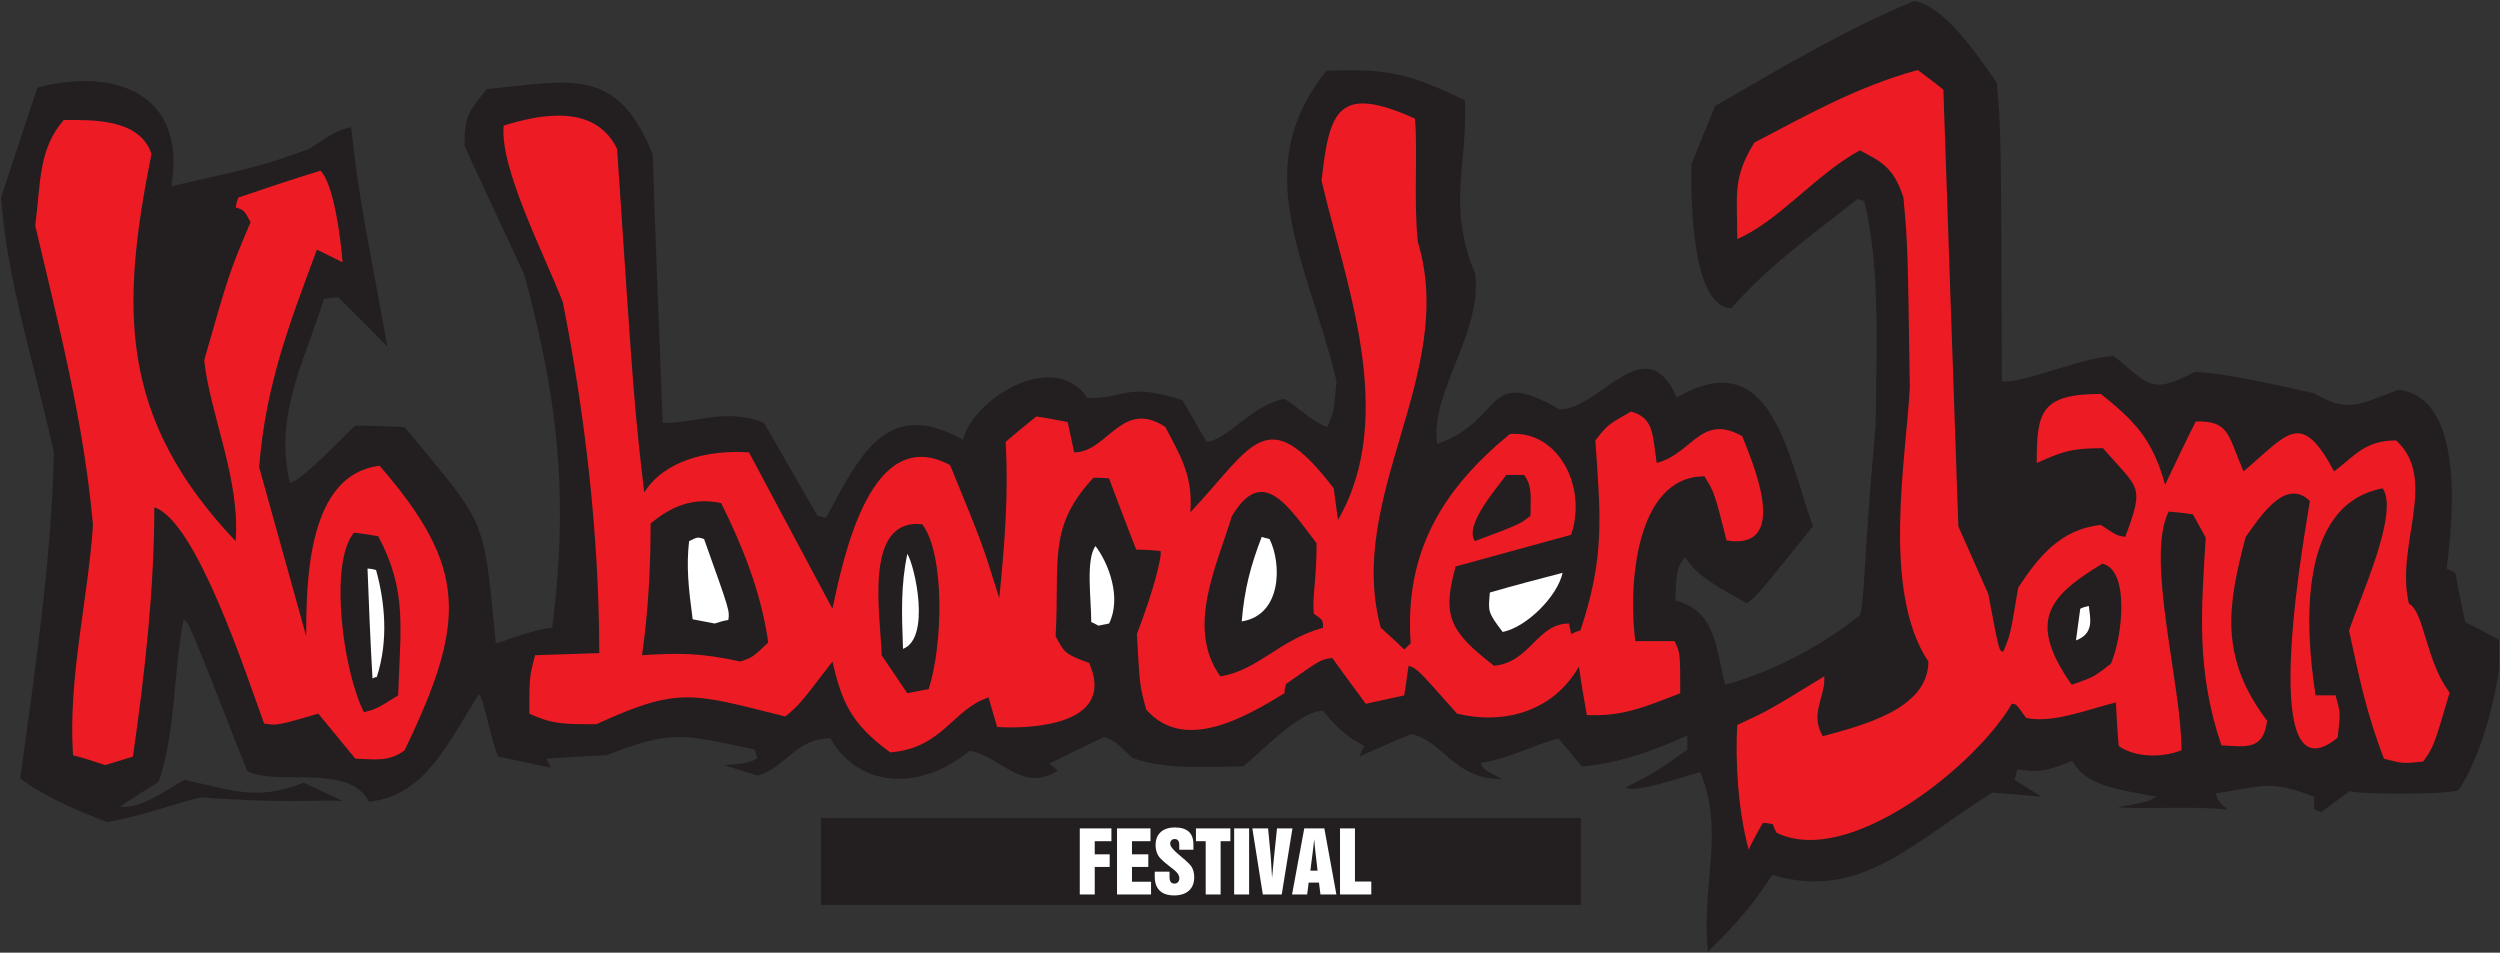<?xml version="1.0" encoding="UTF-8" standalone="no"?>
<!-- Created with Inkscape (http://www.inkscape.org/) -->

<svg
   xmlns:dc="http://purl.org/dc/elements/1.1/"
   xmlns:cc="http://creativecommons.org/ns#"
   xmlns:rdf="http://www.w3.org/1999/02/22-rdf-syntax-ns#"
   xmlns:svg="http://www.w3.org/2000/svg"
   xmlns="http://www.w3.org/2000/svg"
   xmlns:sodipodi="http://sodipodi.sourceforge.net/DTD/sodipodi-0.dtd"
   xmlns:inkscape="http://www.inkscape.org/namespaces/inkscape"
   id="svg2"
   version="1.1"
   inkscape:version="0.91 r13725"
   xml:space="preserve"
   width="745.727"
   height="284.176"
   viewBox="0 0 745.727 284.176"
   sodipodi:docname="No Border Jam (logo).svg"><rect x="0" y="0" width="745.727" height="284.176" fill="#333333" stroke="none"/><defs
     id="defs6"><clipPath
       clipPathUnits="userSpaceOnUse"
       id="clipPath18"><path
         d="m 0,226.861 598.947,0 L 598.947,0 0,0 0,226.861 Z"
         id="path20"
         inkscape:connector-curvature="0" /></clipPath></defs><sodipodi:namedview
     pagecolor="#ffffff"
     bordercolor="#666666"
     borderopacity="1"
     objecttolerance="10"
     gridtolerance="10"
     guidetolerance="10"
     inkscape:pageopacity="0"
     inkscape:pageshadow="2"
     inkscape:window-width="1376"
     inkscape:window-height="812"
     id="namedview4"
     showgrid="false"
     inkscape:zoom="0.52983712"
     inkscape:cx="371.08539"
     inkscape:cy="142.08812"
     inkscape:window-x="0"
     inkscape:window-y="0"
     inkscape:window-maximized="0"
     inkscape:current-layer="g10"
     fit-margin-left="0.3"
     fit-margin-top="0.3"
     fit-margin-right="0.3"
     fit-margin-bottom="0.3" /><g
     id="g10"
     inkscape:groupmode="layer"
     inkscape:label="noborderjam"
     transform="matrix(1.25,0,0,-1.25,-3.256,283.876)"><path
       d="m 198.609,31.801 181.114,0 0,-20.537 -181.114,0 0,20.537 z"
       style="fill:#231f20;fill-opacity:1;fill-rule:evenodd;stroke:#231f20;stroke-width:0.216;stroke-linecap:butt;stroke-linejoin:miter;stroke-miterlimit:22.926;stroke-dasharray:none;stroke-opacity:1"
       id="path12"
       inkscape:connector-curvature="0" /><g
       id="g14"><g
         id="g16"
         clip-path="url(#clipPath18)"><g
           id="g22"
           transform="translate(260.274,13.645)"><path
             d="m 0,0 0,15.775 7.552,0 0,-3.049 -3.982,0 0,-3.136 3.569,0 0,-3.011 -3.569,0 L 3.57,0 0,0 Z m 8.889,0 0,15.775 7.984,0 0,-3.049 -4.416,0 0,-3.136 3.897,0 0,-3.011 -3.897,0 0,-3.529 4.551,0 0,-3.05 -8.119,0 z m 9.001,5.453 3.53,0 0,-1.279 c 0,-0.532 0.096,-0.926 0.286,-1.186 0.188,-0.259 0.479,-0.39 0.87,-0.39 0.361,0 0.646,0.118 0.862,0.354 0.214,0.24 0.322,0.545 0.322,0.927 0,0.331 -0.101,0.662 -0.302,0.988 -0.204,0.327 -0.508,0.655 -0.918,0.981 -0.181,0.148 -0.451,0.361 -0.808,0.633 -1.156,0.893 -1.955,1.57 -2.397,2.033 -0.41,0.416 -0.719,0.903 -0.929,1.461 -0.207,0.558 -0.312,1.165 -0.312,1.829 0,1.319 0.407,2.346 1.218,3.085 0.811,0.739 1.947,1.107 3.407,1.107 1.459,0 2.552,-0.336 3.291,-1.005 0.739,-0.67 1.106,-1.674 1.106,-3.017 l 0,-1.297 -3.375,0 0,1.087 c 0,0.506 -0.089,0.877 -0.27,1.116 -0.18,0.236 -0.462,0.354 -0.846,0.354 -0.312,0 -0.568,-0.104 -0.758,-0.317 -0.194,-0.211 -0.29,-0.493 -0.29,-0.845 0,-0.591 0.782,-1.527 2.348,-2.809 C 23.967,9.227 23.997,9.2 24.01,9.187 24.083,9.128 24.175,9.052 24.289,8.957 25.669,7.809 26.492,6.984 26.76,6.484 26.941,6.149 27.077,5.782 27.172,5.382 27.264,4.981 27.31,4.555 27.31,4.098 27.31,2.739 26.89,1.683 26.046,0.92 25.202,0.162 24.02,-0.22 22.5,-0.22 c -1.507,0 -2.653,0.384 -3.434,1.15 -0.785,0.765 -1.176,1.882 -1.176,3.341 l 0,1.182 z M 30.05,0 l 0,12.726 -2.327,0 0,3.049 8.215,0 0,-3.049 -2.328,0 0,-12.726 -3.56,0 z m 6.79,15.775 3.568,0 0,-15.775 -3.568,0 0,15.775 z M 43.682,0 41.18,15.775 l 3.759,0 0.608,-6.474 c 0.027,-0.319 0.073,-0.968 0.134,-1.946 0.066,-0.978 0.132,-2.108 0.205,-3.391 0.107,1.319 0.256,2.882 0.439,4.684 0.033,0.309 0.055,0.533 0.069,0.673 l 0.673,6.454 3.684,0 L 48.192,0 43.682,0 Z m 6.973,0 2.916,15.775 4.789,0 L 61.237,0 l -3.8,0 -0.356,2.838 -2.463,0 L 54.263,0 50.655,0 Z m 4.375,5.693 1.715,0 -0.549,4.821 c -0.039,0.321 -0.074,0.665 -0.111,1.034 -0.035,0.367 -0.084,0.925 -0.147,1.67 -0.041,-0.423 -0.085,-0.864 -0.136,-1.321 -0.053,-0.455 -0.108,-0.921 -0.164,-1.404 L 55.03,5.693 Z M 62.101,0 l 0,15.775 3.568,0 0,-12.678 3.896,0 0,-3.097 -7.464,0 z"
             style="fill:#ffffff;fill-opacity:1;fill-rule:nonzero;stroke:none"
             id="path24"
             inkscape:connector-curvature="0" /></g><g
           id="g26"
           transform="translate(326.99,46.549)"><path
             d="m 0,0 c 0.344,0.84 0.686,1.681 1.193,2.52 -5.103,2.688 -7.146,5.21 -9.869,8.404 -5.617,0 -14.632,-9.748 -19.056,-13.279 -9.529,0 -18.208,-0.839 -26.373,2.017 -4.084,3.867 -4.084,3.867 -6.638,5.041 -4.423,-2.014 -8.848,-4.2 -13.271,-6.385 0.68,-0.505 1.361,-1.009 2.04,-1.681 -8.677,-5.545 -13.953,3.866 -21.098,4.707 -10.892,-9.074 -25.865,-9.579 -33.18,3.023 -8.169,0 -10.722,-7.058 -17.359,-8.905 -2.72,0.84 -5.443,1.683 -7.994,2.52 5.953,0.502 5.953,0.502 7.994,1.68 -0.34,0.674 -0.509,1.346 -0.679,2.019 -17.866,3.862 -19.909,4.535 -35.393,-1.345 -4.763,-0.169 -9.528,-0.507 -14.291,-0.841 0.34,-0.672 0.678,-1.345 1.019,-2.186 -4.254,1.009 -8.507,1.849 -12.592,2.691 -1.872,4.537 -3.572,14.785 -4.591,14.785 -6.98,-10.586 -12.423,-24.196 -26.207,-25.541 -4.764,9.41 -22.631,3.528 -29.096,7.393 -13.954,35.628 -13.954,35.628 -15.142,35.963 -2.383,-11.93 -1.874,-27.057 -5.957,-38.652 -3.065,-1.846 -6.127,-3.863 -9.19,-5.881 4.597,-0.672 10.382,3.532 15.315,6.387 10.041,-2.017 17.186,-5.379 28.416,-0.671 3.062,-1.346 6.125,-2.858 9.359,-4.371 -5.446,0.338 -13.102,-0.673 -33.52,0.839 -4.086,-0.501 -12.933,-4.199 -22.63,-5.879 -7.998,3.023 -15.486,6.384 -20.762,10.417 3.574,26.384 7.487,52.263 8.001,77.804 -4.598,21.176 -11.063,40.331 -12.594,60.832 2.894,8.739 5.789,17.478 8.677,26.218 18.208,4.873 35.733,-1.178 31.99,-23.526 21.611,4.873 21.611,4.873 32.84,8.905 6.467,4.202 6.467,4.202 10.039,5.21 1.703,-14.788 1.703,-14.788 8.678,-52.431 -3.914,4.032 -7.827,7.898 -11.739,11.763 -1.194,0 -2.384,-0.168 -3.406,-0.335 -4.763,-15.293 -11.91,-27.391 -8.167,-43.859 2.552,0 13.613,11.932 15.656,13.61 3.913,0 7.828,-0.169 11.742,-0.337 19.567,-23.862 18.716,-20.164 21.777,-51.587 0.851,0 8.849,3.359 13.445,3.695 4.082,32.265 1.19,54.951 -6.637,84.192 -4.766,10.25 -9.528,20.501 -14.294,30.752 0,7.73 1.192,8.233 5.276,13.612 19.908,1.849 31.137,5.713 39.645,-15.63 0.681,-21.341 1.533,-42.682 2.383,-64.024 8.339,-0.17 14.635,3.698 24.163,0 4.253,-7.395 8.507,-14.788 12.76,-22.182 0.683,-0.168 1.362,-0.336 2.042,-0.504 8.169,15.291 14.634,28.735 32.671,18.653 2.383,9.748 21.779,21.845 29.779,9.914 9.698,0 9.019,3.866 22.63,-0.503 1.871,-3.193 3.741,-6.554 5.783,-9.915 5.276,0.673 10.213,8.401 18.379,10.252 2.722,-1.179 6.125,-5.211 10.381,-6.725 1.529,3.532 1.529,3.532 2.211,10.924 -6.807,28.4 -21.442,50.581 -2.385,74.11 13.785,0.503 19.23,-0.338 33.012,-7.06 0.681,-15.461 -4.252,-25.371 2.382,-41.171 2.041,-14.116 -10.718,-28.23 -9.017,-40.834 16.336,5.711 10.887,18.82 29.267,8.234 9.528,0 20.588,19.828 27.905,2.856 C 98.184,98.641 101.928,72.93 108.227,54.95 94.439,37.811 94.439,37.811 92.398,36.633 85.932,40.33 80.658,42.852 77.764,47.555 75.211,45.034 75.723,41.506 75.381,37.305 84.74,34.618 84.74,27.726 87.293,17.141 c 10.891,3.022 22.629,8.905 32.16,16.634 1.192,3.867 0.68,10.925 3.742,45.205 0.172,17.812 1.194,37.811 -2.72,53.607 -0.514,0.168 -1.022,0.335 -1.532,0.504 -10.89,-8.569 -21.101,-15.798 -30.119,-26.048 -10.211,0 -9.699,30.082 -9.527,34.451 1.871,4.706 3.742,9.24 5.613,13.777 15.145,8.74 30.799,18.151 47.475,25.041 7.144,-1.177 14.803,-12.436 19.736,-19.495 1.022,-11.593 1.022,-11.593 1.192,-71.25 5.107,-0.672 18.208,5.544 26.714,6.051 8.338,-6.723 8.678,-9.41 19.229,-3.864 6.465,0 20.08,-3.196 28.586,-5.044 7.998,-4.705 10.381,-2.856 20.078,0.84 16.166,-1.848 12.932,-31.425 11.572,-42.684 0.68,-0.336 1.36,-0.671 2.039,-1.008 0.682,-3.862 1.532,-7.73 2.387,-11.763 2.719,-1.344 5.441,-2.855 8.334,-4.369 0.682,-8.738 -4.424,-28.064 -10.039,-35.792 -3.231,-1.009 -23.141,-1.009 -25.863,-0.169 -2.385,-1.68 -4.594,-3.361 -6.807,-5.041 -0.68,0.336 -1.189,0.504 -1.701,0.671 l 0,3.025 c -11.401,4.538 -13.442,2.017 -23.481,0.842 0.51,-1.85 0.51,-1.85 2.893,-3.867 -9.699,0.839 -18.377,0 -26.377,0.504 7.32,1.345 7.32,1.345 9.361,2.521 -8.508,1.682 -16.847,2.352 -20.08,8.57 -6.297,-2.519 -7.828,-2.857 -13.101,-2.014 -0.338,-0.843 -0.51,-1.683 -0.68,-2.522 2.043,-1.344 4.252,-2.689 6.467,-4.034 -3.916,0.336 -7.828,0.672 -11.744,1.01 -18.547,-11.427 -31.307,-26.05 -52.579,-19.663 -4.591,-7.227 -8.845,-11.931 -15.314,-18.316 -1.699,15.627 4.086,28.736 -1.869,42.851 -4.084,-1.009 -15.484,-5.21 -17.865,-3.697 6.974,3.528 6.974,3.528 14.8,9.076 l 0,3.36 C 69.766,1.176 61.428,-1.682 53.09,-2.355 51.219,0 49.348,2.185 47.479,4.367 40.5,2.352 35.736,-0.505 28.93,-1.516 29.609,-3.024 29.609,-3.024 34.035,-5.379 22.463,-5.379 20.082,3.697 12.422,5.376 8.172,3.697 4.086,1.847 0,0"
             style="fill:#231f20;fill-opacity:1;fill-rule:evenodd;stroke:none"
             id="path28"
             inkscape:connector-curvature="0" /></g><g
           id="g30"
           transform="translate(27.687,44.531)"><path
             d="m 0,0 c -2.55,0.841 -5.103,1.68 -7.657,2.354 -1.191,18.652 3.574,36.968 4.765,54.95 -2.211,24.871 -8.336,48.228 -13.783,71.419 1.362,10.252 0.681,18.149 6.806,25.206 6.469,0 18.039,0.504 20.93,-8.066 -7.317,-36.634 -7.998,-62.849 20.078,-92.426 1.193,14.623 -6.123,30.251 -7.487,43.187 5.955,20.84 5.955,20.84 11.062,32.939 -1.532,2.857 -1.532,2.857 -3.575,3.529 0.171,0.84 0.34,1.68 0.683,2.351 6.464,2.186 12.929,4.372 19.565,6.39 3.063,-3.027 4.764,-15.293 5.277,-21.849 -2.042,1.011 -4.087,2.017 -6.127,3.024 C 44.07,105.532 38.286,90.746 36.755,71.083 40.5,57.641 44.242,44.194 47.985,30.752 c 0,13.781 0.509,38.651 17.525,40.667 C 86.611,47.052 86.271,34.282 71.468,3.528 67.554,0.502 63.64,1.513 59.727,1.513 56.664,5.21 53.771,8.737 50.88,12.269 41.008,9.41 41.008,9.41 37.945,9.915 33.693,21.509 21.782,58.312 11.743,61.504 11.743,42.348 9.529,22.181 6.636,2.018 4.426,1.345 2.211,0.672 0,0"
             style="fill:#ed1c24;fill-opacity:1;fill-rule:evenodd;stroke:none"
             id="path32"
             inkscape:connector-curvature="0" /></g><g
           id="g34"
           transform="translate(215.03,47.557)"><path
             d="M 0,0 C -9.697,7.058 -11.569,12.436 -13.784,21.677 -21.61,11.426 -21.61,11.426 -25.013,8.569 c -22.29,5.547 -25.352,7.228 -45.091,-1.846 -7.827,0 -10.548,0 -15.996,2.52 0,8.737 0,8.737 1.363,13.945 5.104,0.169 10.21,0.339 15.315,0.505 0,28.064 -3.404,56.969 -8.678,83.688 -4.254,11.089 -15.146,32.095 -14.124,42.179 8.506,2.689 21.78,5.378 27.054,-5.545 4.084,-61.169 4.084,-61.169 6.468,-82.007 4.764,7.561 14.972,10.252 25.011,9.577 6.639,-12.433 13.272,-24.869 19.907,-37.305 2.724,12.607 9.19,44.365 28.077,34.281 7.657,-18.652 7.657,-18.652 11.74,-31.758 1.363,13.608 2.215,25.037 1.532,37.305 2.382,2.017 4.767,4.032 7.317,6.049 2.384,-0.336 4.937,-0.842 7.487,-1.344 0.513,-2.353 1.021,-4.705 1.532,-7.228 7.996,0 11.401,12.941 21.781,6.05 3.232,-6.385 6.633,-11.258 5.954,-20.332 14.804,15.627 18.036,26.886 34.201,5.714 0.342,-2.52 0.682,-5.041 1.022,-7.56 14.461,25.038 1.531,57.299 -3.914,80.996 1.873,16.803 3.914,23.022 22.291,14.788 0.68,-7.732 -0.344,-19.829 0.68,-29.408 9.529,-31.425 -17.356,-60.663 -8.848,-92.09 1.873,-1.679 3.744,-3.359 5.615,-5.211 0.508,0.506 1.02,1.01 1.533,1.516 -1.533,21.675 7.487,36.635 23.651,49.908 11.4,1.007 18.549,-12.434 14.633,-24.03 -9.19,-2.523 -18.377,-5.039 -27.567,-7.562 -3.23,-11.764 -1.531,-15.464 9.19,-23.695 8.679,0.843 10.207,10.082 17.867,10.082 0.17,-0.839 0.34,-1.679 0.51,-2.519 0.679,0.335 1.361,0.668 2.212,0.84 5.954,17.815 4.764,27.558 3.573,45.374 2.892,3.694 2.892,3.694 8.509,6.888 5.446,-1.513 5.102,-5.378 6.125,-12.27 8.508,2.186 10.549,11.934 20.42,6.388 1.19,-3.53 12.588,-27.559 -3.744,-24.871 -2.894,11.427 -2.894,11.427 -5.275,15.293 -16.674,0 -18.209,-26.721 -16.506,-39.323 l 9.357,0 c 1.364,-2.858 1.364,-2.858 1.364,-12.435 -9.02,-3.53 -13.952,-5.547 -22.291,-5.21 -0.682,3.865 -1.362,7.728 -1.873,11.596 C 158.246,9.746 146.507,6.551 135.275,9.243 c -9.527,10.753 -9.527,10.753 -11.572,11.426 -0.338,-2.353 -0.68,-4.705 -1.02,-7.058 -3.06,-0.672 -6.127,-1.345 -9.187,-2.016 -2.723,3.695 -5.446,7.395 -7.998,10.921 -2.723,-0.335 -2.723,-0.335 -11.061,-6.216 -0.17,-0.672 -0.342,-1.345 -0.342,-2.184 -9.356,-5.714 -23.991,-14.284 -33.007,-3.864 -1.534,5.712 -1.534,5.712 -2.214,17.98 4.085,10.585 6.128,18.988 5.615,19.83 -2.041,0.166 -3.914,0.335 -5.784,0.335 -2.212,5.714 -4.425,11.427 -6.466,16.971 -1.364,0.17 -2.552,0.17 -3.743,0.17 -11.062,-11.933 -7.999,-19.83 -9.02,-37.811 2.045,-3.698 1.872,-4.2 8,-6.386 C 53.941,6.723 34.372,5.546 25.523,6.049 24.84,8.402 24.163,10.754 23.48,13.105 14.974,10.418 12.591,1.01 0,0"
             style="fill:#ed1c24;fill-opacity:1;fill-rule:evenodd;stroke:none"
             id="path36"
             inkscape:connector-curvature="0" /></g><g
           id="g38"
           transform="translate(419.898,24.365)"><path
             d="m 0,0 c -2.551,9.243 -3.232,21.342 -2.723,29.742 7.319,3.365 7.319,3.365 20.76,11.6 0.336,-4.874 -3.572,-8.907 -0.342,-14.284 9.19,2.518 25.186,6.385 25.186,17.81 -11.233,16.806 -5.279,48.736 -4.428,65.37 -0.508,34.282 -0.508,34.282 -1.529,45.371 -2.381,7.395 -5.444,8.574 -10.379,11.261 -10.721,-5.88 -19.229,-16.804 -29.268,-21.174 0,10.587 -1.189,14.452 4.086,23.023 12.59,6.552 24.332,13.276 38.965,17.31 2.041,-1.515 4.084,-3.028 6.127,-4.708 1.19,-34.615 2.379,-69.404 3.572,-104.187 2.381,-5.378 4.762,-10.755 7.147,-16.131 2.551,-13.615 2.551,-13.615 3.572,-13.782 1.701,4.035 1.701,4.035 3.57,15.293 4.768,7.224 10.041,13.947 19.741,14.956 3.742,-2.522 3.742,-2.522 5.789,-2.858 4.759,12.605 3.23,11.262 -5.28,21.175 -7.826,0 -9.699,-0.84 -15.824,-3.531 0,12.103 0.852,16.47 15.315,16.47 7.658,-6.22 12.252,-10.418 15.314,-21.677 2.383,5.04 4.766,10.081 7.318,15.122 8.166,0.17 7.657,-3.36 11.399,-11.93 10.549,8.906 13.613,14.957 21.611,0 4.932,3.698 7.319,7.396 14.805,7.396 10.207,-9.411 -0.342,-25.042 3.06,-38.988 3.575,-1.68 4.084,-13.946 9.7,-21.174 -3.746,-12.772 -3.746,-12.772 -6.295,-16.468 -4.934,-0.505 -4.934,-0.505 -9.36,0.672 -4.254,10.923 -6.127,20.334 -8.338,30.585 2.551,7.73 12.083,28.23 7.999,33.944 -20.249,-3.864 -18.549,-32.937 -15.995,-49.405 l 4.762,0 c 1.193,-4.201 1.193,-4.201 0.512,-10.082 -20.588,-16.976 -6.637,55.118 -6.637,56.461 -5.953,5.883 -12.252,-4.367 -15.314,-8.57 -4.252,-16.132 -6.465,-28.567 5.105,-43.86 -0.849,-7.058 -4.935,-6.217 -10.89,-5.879 -6.124,17.981 -4.764,32.768 -3.745,49.569 -1.019,1.851 -2.039,3.702 -3.058,5.548 -2.043,0.336 -3.92,0.504 -5.789,0.672 -5.616,-11.09 3.062,-41.171 3.062,-56.968 -5.271,-2.015 -11.398,-1.51 -14.972,1.009 -0.342,3.526 -0.512,7.058 -0.682,10.42 -7.313,-1.849 -15.141,-5.042 -21.44,-3.699 -2.378,3.362 -2.378,3.362 -3.4,3.362 C 54.621,20.502 23.99,-4.537 6.637,4.035 6.297,4.704 5.955,5.377 5.785,6.052 4.934,6.22 4.084,6.385 3.404,6.385 2.211,4.37 1.021,2.187 0,0"
             style="fill:#ed1c24;fill-opacity:1;fill-rule:evenodd;stroke:none"
             id="path40"
             inkscape:connector-curvature="0" /></g><g
           id="g42"
           transform="translate(354.559,97.968)"><path
             d="m 0,0 c -2.721,3.867 5.785,13.277 7.486,15.798 l 4.256,0 C 13.781,13.111 13.273,10.254 13.273,6.052 10.719,4.034 10.719,4.034 0,0"
             style="fill:#231f20;fill-opacity:1;fill-rule:evenodd;stroke:none"
             id="path44"
             inkscape:connector-curvature="0" /></g><g
           id="g46"
           transform="translate(89.453,57.133)"><path
             d="M 0,0 C -5.102,10.086 -8.336,35.798 -2.38,42.854 -0.508,42.685 1.363,42.35 3.407,42.013 10.381,28.906 8.681,20.167 8.17,4.035 3.064,0.842 3.064,0.842 0,0"
             style="fill:#231f20;fill-opacity:1;fill-rule:evenodd;stroke:none"
             id="path48"
             inkscape:connector-curvature="0" /></g><g
           id="g50"
           transform="translate(91.497,65.201)"><path
             d="m 0,0 c -0.51,8.739 -0.852,17.476 -1.192,26.214 0.682,0 1.36,-0.166 2.043,-0.336 C 2.892,18.486 3.913,9.242 1.02,0.336 0.681,0.336 0.342,0.169 0,0"
             style="fill:#ffffff;fill-opacity:1;fill-rule:evenodd;stroke:none"
             id="path52"
             inkscape:connector-curvature="0" /></g><g
           id="g54"
           transform="translate(179.3,69.233)"><path
             d="m 0,0 c -9.871,2.184 -15.144,2.017 -23.485,1.512 1.531,10.755 2.044,21.176 2.044,31.426 4.593,3.864 9.868,6.384 16.845,4.874 C 0.169,28.232 4.933,16.806 6.634,4.537 2.888,1.01 2.888,1.01 0,0"
             style="fill:#231f20;fill-opacity:1;fill-rule:evenodd;stroke:none"
             id="path56"
             inkscape:connector-curvature="0" /></g><g
           id="g58"
           transform="translate(173.17,78.308)"><path
             d="m 0,0 c -1.871,0.336 -3.572,0.673 -5.274,1.009 -1.02,7.731 -1.532,12.604 -0.851,18.651 2.043,1.01 2.043,1.01 3.573,0.505 C 3.575,3.026 3.575,3.026 3.234,0.841 2.043,0.673 1.023,0.336 0,0"
             style="fill:#ffffff;fill-opacity:1;fill-rule:evenodd;stroke:none"
             id="path60"
             inkscape:connector-curvature="0" /></g><g
           id="g62"
           transform="translate(219.113,61.673)"><path
             d="m 0,0 c -2.041,3.024 -4.083,6.049 -6.125,9.072 -0.171,9.076 -4.593,32.771 9.7,31.257 C 9.019,33.104 8.508,11.426 5.106,1.006 3.405,0.671 1.703,0.335 0,0"
             style="fill:#231f20;fill-opacity:1;fill-rule:evenodd;stroke:none"
             id="path64"
             inkscape:connector-curvature="0" /></g><g
           id="g66"
           transform="translate(218.092,72.26)"><path
             d="M 0,0 C -0.339,9.074 -0.507,15.125 1.021,22.685 2.894,19.661 6.637,2.521 0,0"
             style="fill:#ffffff;fill-opacity:1;fill-rule:evenodd;stroke:none"
             id="path68"
             inkscape:connector-curvature="0" /></g><g
           id="g70"
           transform="translate(361.195,76.293)"><path
             d="M 0,0 C -3.744,4.874 -3.402,5.041 -3.064,9.411 2.723,11.092 8.508,12.604 14.291,14.114 13.102,8.568 5.785,1.176 0,0"
             style="fill:#ffffff;fill-opacity:1;fill-rule:evenodd;stroke:none"
             id="path72"
             inkscape:connector-curvature="0" /></g><g
           id="g74"
           transform="translate(496.981,63.69)"><path
             d="M 0,0 C -10.721,15.291 -5.447,21.172 7.314,28.904 13.953,27.39 12.08,11.258 9.357,5.04 5.275,1.848 5.275,1.848 0,0"
             style="fill:#231f20;fill-opacity:1;fill-rule:evenodd;stroke:none"
             id="path76"
             inkscape:connector-curvature="0" /></g><g
           id="g78"
           transform="translate(449.506,63.69)"><path
             d="M 0,0 C -1.871,3.863 -0.852,4.369 0.34,7.225 1.018,7.395 1.701,7.561 2.553,7.561 2.895,6.218 3.232,4.704 3.744,3.192 2.383,2.184 1.191,1.176 0,0"
             style="fill:#231f20;fill-opacity:1;fill-rule:evenodd;stroke:none"
             id="path80"
             inkscape:connector-curvature="0" /></g><g
           id="g82"
           transform="translate(498,74.274)"><path
             d="M 0,0 C 0.342,2.521 0.68,5.042 1.021,7.563 1.703,7.899 2.381,8.068 3.063,8.234 3.404,5.212 4.422,1.681 0,0"
             style="fill:#ffffff;fill-opacity:1;fill-rule:evenodd;stroke:none"
             id="path84"
             inkscape:connector-curvature="0" /></g><g
           id="g86"
           transform="translate(293.812,65.707)"><path
             d="m 0,0 c -8.338,11.593 -0.68,26.717 2.723,38.145 7.315,12.435 13.439,2.52 20.248,-6.386 0,-9.074 -1.022,-12.098 -0.68,-16.805 2.211,-1.513 2.211,-1.513 2.211,-3.361 C 14.121,8.736 8.848,1.343 0,0"
             style="fill:#231f20;fill-opacity:1;fill-rule:evenodd;stroke:none"
             id="path88"
             inkscape:connector-curvature="0" /></g><g
           id="g90"
           transform="translate(298.919,78.814)"><path
             d="m 0,0 c 0.682,8.065 2.212,13.442 4.763,20.164 0.51,-0.17 1.192,-0.337 1.87,-0.505 C 9.528,13.948 9.696,1.511 0,0"
             style="fill:#ffffff;fill-opacity:1;fill-rule:evenodd;stroke:none"
             id="path92"
             inkscape:connector-curvature="0" /></g><g
           id="g94"
           transform="translate(264.716,77.802)"><path
             d="m 0,0 c -0.682,0.338 -1.19,0.676 -1.702,0.842 0,5.547 -1.361,14.957 1.02,18.151 C 2.381,14.96 5.616,6.726 2.552,0.506 1.702,0.338 0.852,0.169 0,0"
             style="fill:#ffffff;fill-opacity:1;fill-rule:evenodd;stroke:none"
             id="path96"
             inkscape:connector-curvature="0" /></g></g></g></g></svg>